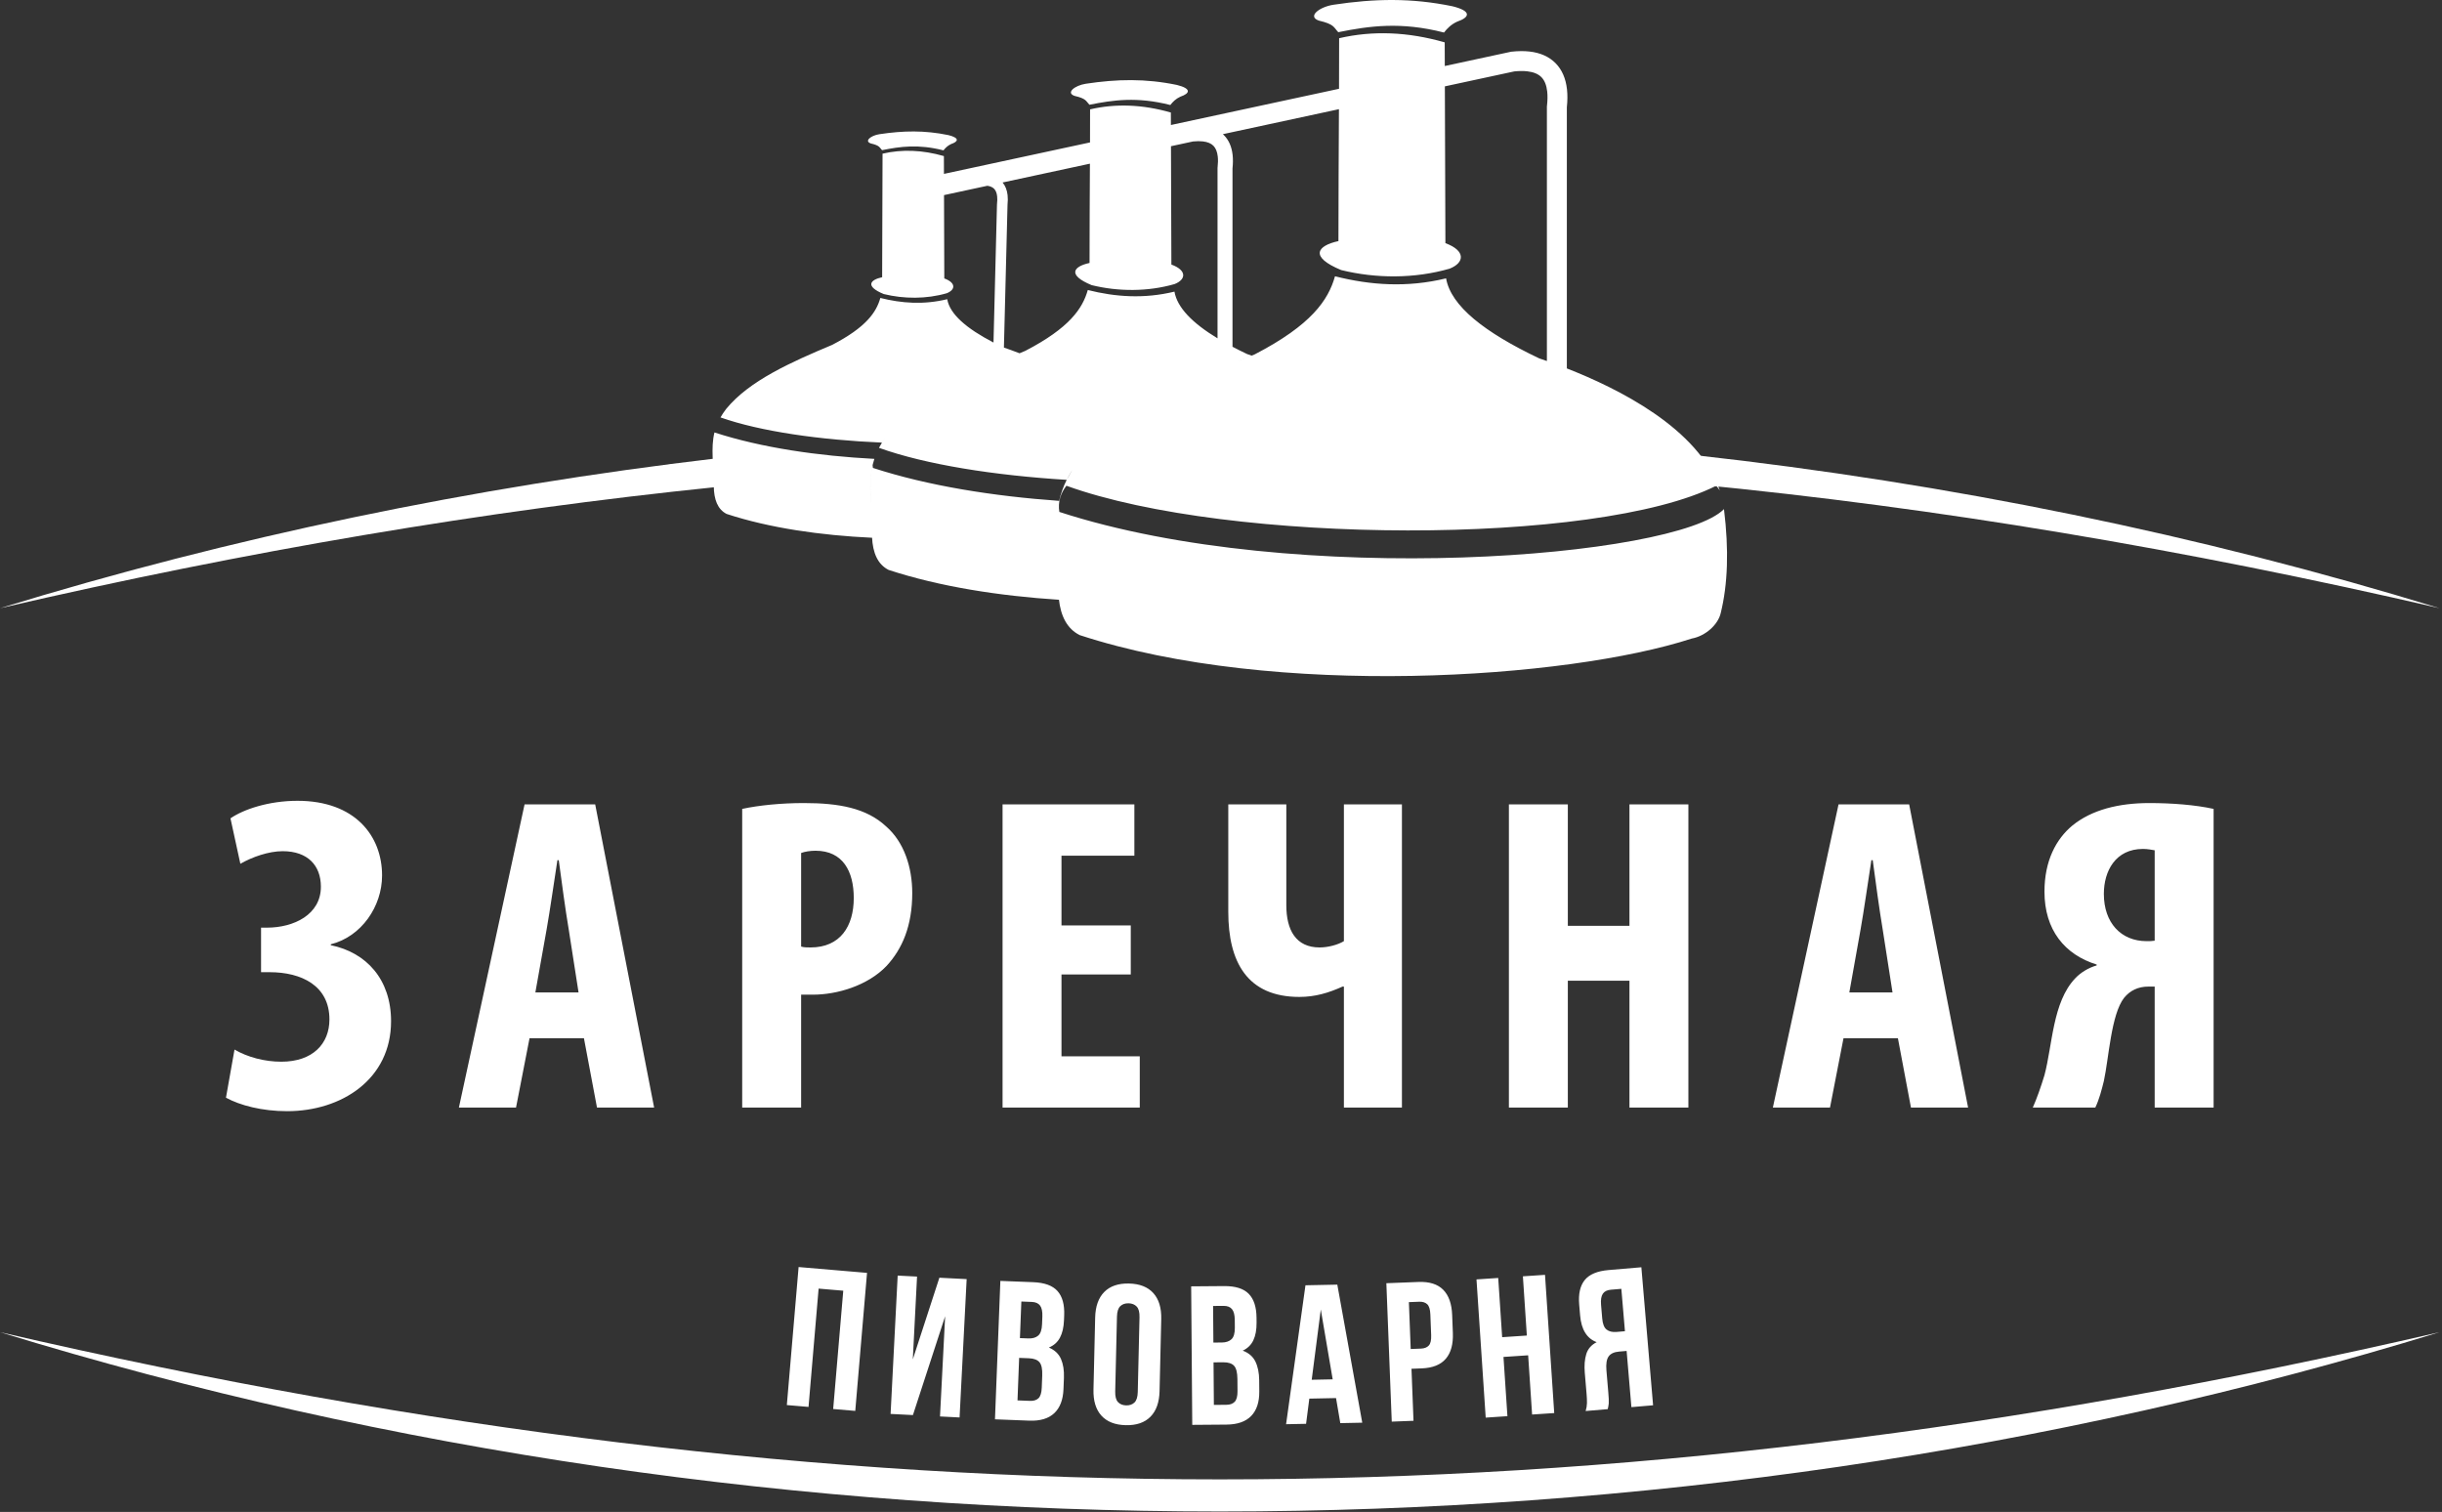 <?xml version="1.0" encoding="UTF-8"?> <svg xmlns="http://www.w3.org/2000/svg" width="814" height="504" viewBox="0 0 814 504" fill="none"><rect x="0" y="0" width="814" height="504" fill="#333333" stroke="none"/><path fill-rule="evenodd" clip-rule="evenodd" d="M813.193 202.752C727.928 183.015 645.832 169.241 564.989 161.413V151.729C649.706 161.142 733.135 178.142 813.193 202.752ZM239.018 162.329C161.141 170.294 82.037 183.763 0 202.752C77.162 179.032 157.456 162.371 239.018 152.772V162.329Z" fill="white"></path><path fill-rule="evenodd" clip-rule="evenodd" d="M277.386 114.969C288.712 109.091 292.108 104.093 293.449 99.323C300.549 101.113 307.902 101.641 315.742 99.739C316.594 104.712 322.161 109.51 331.167 114.181L332.327 68.099L332.341 67.978C332.449 67.027 332.463 66.186 332.383 65.455C332.259 64.324 331.913 63.479 331.355 62.917C330.841 62.4 330.095 62.07 329.122 61.926L314.674 65.038C314.704 74.38 314.734 84.031 314.765 92.813C318.743 94.273 318.493 96.61 315.567 97.757C308.781 99.711 301.324 99.68 294.584 98.025C288.344 95.445 289.943 93.297 294.049 92.412C294.049 79.181 294.183 64.458 294.183 51.227C300.645 49.725 307.456 49.967 314.631 52.029L314.651 57.966L363.338 47.478C363.352 43.839 363.359 40.172 363.359 36.456C371.868 34.479 380.838 34.797 390.286 37.512L390.301 41.67L446.342 29.598C446.363 24.007 446.377 18.395 446.377 12.741C457.499 10.156 469.222 10.573 481.571 14.121L481.598 22.003L503.664 17.25L503.862 17.228C506.039 16.99 508.033 16.973 509.835 17.177C513.444 17.587 516.341 18.869 518.493 21.034C520.638 23.193 521.929 26.116 522.334 29.811C522.53 31.612 522.514 33.6 522.282 35.775V122.816C539.039 129.372 566.358 142.742 573.271 163.503C572.924 162.983 572.525 162.458 572.078 161.922C532.207 182.001 409.815 181.562 355.472 161.921C353.458 164.525 352.609 167.418 353.113 170.651C431.929 196.319 558.884 185.782 574.66 169.714C576.343 183.303 575.934 194.799 573.58 204.349C572.704 208.247 568.474 212.031 563.919 212.861C522.531 226.346 424.662 232.958 359.89 211.71C355.682 209.589 353.566 205.375 352.95 199.662L352.98 199.933C332.91 198.64 313.113 195.531 296.206 189.984C292.559 188.145 290.927 184.294 290.675 179.061L290.685 179.26C273.623 178.467 256.569 176.034 242.216 171.325C239.209 169.808 237.977 166.518 237.924 162.048C237.924 154.816 236.85 149.441 238.16 144.119L238.167 144.159C253.901 149.282 272.846 151.989 291.452 152.967C289.869 157.804 289.995 162.577 290.281 168.091C290.037 163.374 289.911 159.199 290.87 155.064C290.886 155.365 290.918 155.669 290.966 155.977C309.392 161.977 331.216 165.419 353.044 166.962L353.03 167.025C353.573 164.654 354.392 162.295 355.599 159.887L355.564 159.958C331.456 158.473 308.631 154.9 292.997 149.289C293.628 148.069 294.385 146.833 295.295 145.567C294.816 146.233 294.378 146.891 293.98 147.542C273.44 146.664 253.51 143.849 240.162 139.148C240.694 138.215 241.327 137.266 242.079 136.293C249.792 126.876 263.755 120.689 277.386 114.969ZM515.632 120.349V35.516L515.658 35.285C515.862 33.486 515.887 31.895 515.736 30.512C515.502 28.372 514.848 26.773 513.791 25.71C512.74 24.653 511.173 24.009 509.108 23.774C507.823 23.629 506.37 23.64 504.753 23.806L481.621 28.788L481.801 81.058C488.648 83.571 488.218 87.594 483.181 89.568C471.503 92.93 458.668 92.877 447.068 90.028C436.328 85.588 439.08 81.891 446.147 80.368C446.147 65.544 446.245 51.014 446.313 36.395L407.626 44.728C407.751 44.841 407.873 44.957 407.992 45.077C409.602 46.698 410.572 48.892 410.875 51.665C411.022 53.016 411.01 54.508 410.836 56.141V115.594C412.382 116.408 414.009 117.22 415.714 118.029L417.226 118.547C415.097 119.443 412.963 120.346 410.836 121.26C413.326 120.19 415.823 119.136 418.314 118.091C437.129 108.325 442.77 100.023 444.997 92.098C456.792 95.072 469.008 95.951 482.031 92.788C483.612 102.008 494.942 110.866 513.084 119.471C513.847 119.729 514.701 120.022 515.632 120.349ZM410.728 121.307H410.726C406.182 123.262 401.665 125.268 397.264 127.363C401.666 125.268 406.183 123.262 410.728 121.307ZM376.005 139.168C375.778 139.321 375.551 139.474 375.326 139.628L376.005 139.168ZM365.821 147.066L365.617 147.251C365.386 147.463 365.157 147.677 364.929 147.891L364.927 147.893L365.821 147.066ZM357.388 156.737L357.382 156.745C357.248 156.956 357.118 157.167 356.99 157.377L356.988 157.379C356.735 157.795 356.495 158.209 356.266 158.621L356.25 158.649C356.137 158.854 356.026 159.059 355.918 159.263L355.915 159.267C355.806 159.474 355.7 159.681 355.597 159.887M356.988 157.379C356.735 157.795 356.495 158.209 356.266 158.621L356.988 157.379ZM334.638 115.869C335.995 116.33 337.785 116.962 339.847 117.766L341.782 116.952C356.459 109.333 360.86 102.857 362.597 96.675C371.799 98.994 381.328 99.679 391.487 97.213C392.402 102.546 397.499 107.723 405.843 112.781V55.946L405.863 55.773C406.016 54.423 406.035 53.229 405.922 52.19C405.746 50.584 405.256 49.385 404.462 48.586C403.673 47.793 402.497 47.31 400.947 47.134C399.983 47.025 398.893 47.032 397.679 47.157L390.324 48.742L390.461 88.187C395.7 90.11 395.371 93.188 391.517 94.699C382.582 97.271 372.761 97.23 363.885 95.051C355.668 91.654 357.774 88.825 363.181 87.659C363.181 76.372 363.255 65.533 363.307 54.561L334.192 60.833C335.115 61.928 335.678 63.344 335.868 65.084C335.972 66.036 335.963 67.087 335.841 68.237L334.638 115.869ZM485.711 7.22C483.74 8.113 482.376 9.485 481.341 10.846C466.899 7.156 456.434 8.65 446.089 10.732C444.504 9.056 444.788 8.082 439.641 6.873C435.675 5.532 439.707 2.317 444.5 1.582C458.225 -0.485 470.489 -0.739 484.215 2.101C490.749 3.74 489.856 5.808 485.711 7.22ZM393.454 32.233C391.946 32.916 390.903 33.966 390.11 35.007C379.061 32.183 371.053 33.326 363.138 34.92C361.925 33.638 362.143 32.892 358.205 31.967C355.17 30.941 358.255 28.481 361.922 27.919C372.424 26.337 381.808 26.143 392.309 28.316C397.309 29.57 396.625 31.152 393.454 32.233ZM317.037 48.019C315.892 48.538 315.099 49.336 314.497 50.126C306.107 47.982 300.026 48.85 294.015 50.06C293.095 49.086 293.26 48.52 290.27 47.818C287.965 47.038 290.308 45.17 293.092 44.744C301.067 43.542 308.193 43.395 316.167 45.045C319.963 45.998 319.445 47.199 317.037 48.019ZM298.472 141.844C298.376 141.943 298.282 142.043 298.187 142.143L298.472 141.844ZM297.951 142.392C297.861 142.488 297.772 142.585 297.683 142.682L297.951 142.392Z" fill="white"></path><path fill-rule="evenodd" clip-rule="evenodd" d="M813.192 444.08C530.53 509.51 282.663 509.51 0 444.08C259.277 523.784 553.915 523.784 813.192 444.08Z" fill="white"></path><path fill-rule="evenodd" clip-rule="evenodd" d="M269.509 468.997L262.279 468.381L266.201 422.371L289.009 424.315L285.087 470.325L277.725 469.697L281.087 430.26L272.871 429.56L269.509 468.997ZM304.309 471.716L296.865 471.335L299.226 425.219L305.682 425.549L304.269 453.153L313.127 425.931L322.219 426.396L319.857 472.512L313.335 472.178L315.045 438.777L304.309 471.716ZM344.399 427.418C348.178 427.565 350.879 428.551 352.503 430.374C354.126 432.198 354.868 434.89 354.73 438.449L354.665 440.097C354.573 442.47 354.123 444.411 353.316 445.92C352.509 447.429 351.278 448.525 349.623 449.209C351.571 450.033 352.919 451.307 353.666 453.031C354.413 454.754 354.739 456.846 354.642 459.307L354.496 463.064C354.357 466.624 353.329 469.302 351.41 471.097C349.492 472.893 346.709 473.72 343.062 473.578L331.658 473.133L333.457 426.991L344.399 427.418ZM339.718 452.652L339.166 466.824L343.318 466.986C344.549 467.034 345.496 466.741 346.158 466.106C346.821 465.472 347.186 464.298 347.253 462.584L347.41 458.563C347.494 456.41 347.188 454.923 346.494 454.104C345.8 453.285 344.618 452.843 342.948 452.778L339.718 452.652ZM340.45 433.865L339.975 446.06L342.809 446.171C344.172 446.224 345.251 445.914 346.048 445.241C346.844 444.568 347.278 443.308 347.35 441.463L347.45 438.892C347.516 437.222 347.266 436.002 346.702 435.232C346.138 434.461 345.219 434.051 343.944 434.002L340.45 433.865ZM371.736 463.851C371.697 465.522 372.01 466.706 372.676 467.403C373.341 468.101 374.245 468.463 375.389 468.49C376.532 468.517 377.452 468.197 378.15 467.532C378.847 466.866 379.215 465.698 379.254 464.027L379.838 439.099C379.877 437.428 379.564 436.244 378.898 435.547C378.233 434.849 377.329 434.487 376.185 434.46C375.042 434.434 374.122 434.753 373.425 435.418C372.727 436.084 372.359 437.252 372.32 438.923L371.736 463.851ZM365.055 439.215C365.142 435.478 366.154 432.631 368.092 430.675C370.029 428.719 372.779 427.782 376.34 427.865C379.901 427.949 382.604 429.013 384.447 431.058C386.291 433.102 387.169 435.993 387.081 439.73L386.519 463.736C386.432 467.473 385.419 470.319 383.482 472.275C381.544 474.232 378.795 475.168 375.234 475.085C371.673 475.001 368.971 473.937 367.127 471.893C365.283 469.848 364.405 466.957 364.493 463.22L365.055 439.215ZM408.008 428.721C411.79 428.691 414.534 429.549 416.241 431.295C417.948 433.041 418.815 435.695 418.843 439.257L418.856 440.906C418.875 443.281 418.516 445.24 417.781 446.785C417.045 448.331 415.866 449.483 414.245 450.244C416.23 450.976 417.636 452.185 418.463 453.872C419.289 455.559 419.713 457.633 419.732 460.096L419.761 463.856C419.789 467.418 418.887 470.141 417.054 472.024C415.222 473.908 412.48 474.864 408.83 474.892L397.419 474.981L397.058 428.806L408.008 428.721ZM404.512 454.146L404.623 468.328L408.779 468.296C410.01 468.286 410.942 467.949 411.574 467.284C412.207 466.62 412.517 465.43 412.503 463.715L412.472 459.691C412.455 457.536 412.08 456.066 411.349 455.28C410.617 454.494 409.415 454.107 407.744 454.121L404.512 454.146ZM404.365 435.346L404.46 447.549L407.297 447.527C408.66 447.516 409.724 447.156 410.488 446.447C411.252 445.737 411.627 444.459 411.613 442.612L411.592 440.039C411.579 438.368 411.273 437.161 410.674 436.418C410.074 435.675 409.137 435.308 407.861 435.318L404.365 435.346ZM454.087 474.256L446.766 474.403L445.344 466.052L436.441 466.232L435.356 474.633L428.695 474.767L435.153 428.451L445.771 428.237L454.087 474.256ZM437.238 459.947L444.229 459.807L440.264 436.53L437.238 459.947ZM472.798 427.345C476.445 427.203 479.197 428.064 481.052 429.928C482.907 431.792 483.907 434.592 484.053 438.328L484.287 444.326C484.433 448.061 483.653 450.93 481.949 452.933C480.244 454.936 477.568 456.009 473.921 456.151L470.493 456.285L471.169 473.621L463.918 473.903L462.119 427.762L472.798 427.345ZM469.627 434.071L470.236 449.693L473.664 449.559C474.807 449.515 475.674 449.173 476.265 448.534C476.856 447.895 477.119 446.74 477.054 445.07L476.784 438.149C476.719 436.479 476.367 435.348 475.728 434.757C475.089 434.166 474.198 433.893 473.055 433.937L469.627 434.071ZM502.475 472.086L495.234 472.568L492.164 426.494L499.404 426.012L500.72 445.758L508.948 445.209L507.632 425.463L515.004 424.972L518.074 471.046L510.702 471.538L509.386 451.791L501.159 452.34L502.475 472.086ZM536.965 429.929C535.694 430.037 534.795 430.489 534.267 431.285C533.738 432.08 533.545 433.31 533.686 434.975L534.072 439.51C534.228 441.351 534.72 442.589 535.546 443.225C536.372 443.861 537.465 444.121 538.823 444.006L541.65 443.766L540.449 429.634L536.965 429.929ZM528.55 470.367C528.827 469.461 528.972 468.577 528.987 467.715C529.002 466.853 528.961 465.852 528.864 464.713L528.261 457.614C528.056 455.204 528.222 453.127 528.758 451.382C529.294 449.637 530.45 448.314 532.227 447.413C528.946 446.191 527.104 443.214 526.702 438.481L526.395 434.866C526.093 431.317 526.711 428.594 528.25 426.698C529.788 424.802 532.441 423.694 536.21 423.373L547.121 422.447L551.03 468.457L543.8 469.072L542.208 450.339L539.711 450.551C538.045 450.692 536.877 451.233 536.207 452.173C535.536 453.112 535.292 454.656 535.475 456.803L536.089 464.033C536.167 464.953 536.221 465.721 536.252 466.337C536.282 466.952 536.281 467.459 536.249 467.859C536.217 468.259 536.168 468.595 536.103 468.865C536.037 469.135 535.974 469.427 535.912 469.742L528.55 470.367Z" fill="white"></path><path fill-rule="evenodd" clip-rule="evenodd" d="M80.121 287.942C84.019 285.693 89.567 283.744 94.216 283.744C102.613 283.744 106.962 288.542 106.962 295.59C106.962 304.887 97.965 309.235 88.968 309.235H87.018V324.081H89.868C100.514 324.081 109.811 328.579 109.811 339.826C109.811 347.923 104.263 353.921 93.766 353.921C88.218 353.921 82.52 352.421 78.171 349.872L75.322 365.917C79.971 368.466 87.318 370.415 95.716 370.415C113.86 370.415 130.354 359.769 130.354 340.425C130.354 326.48 122.107 317.483 110.261 315.084V314.784C120.457 312.234 127.355 302.188 127.355 291.841C127.355 278.646 118.358 266.949 99.165 266.949C89.567 266.949 81.17 269.798 76.822 272.797L80.121 287.942ZM194.65 346.123L198.998 369.216H218.042L198.398 268.149H174.856L152.963 369.216H172.007L176.506 346.123H194.65ZM178.455 330.828L182.204 309.835C183.254 303.987 184.753 293.49 185.803 286.743H186.253C187.152 293.49 188.502 303.537 189.551 309.685L192.85 330.828H178.455ZM247.399 369.216H267.043V331.578C268.242 331.578 269.592 331.578 270.941 331.578C279.039 331.578 289.235 328.579 295.533 321.981C300.782 316.283 304.081 308.636 304.081 297.689C304.081 289.142 301.382 280.745 295.383 275.497C288.786 269.348 279.639 267.699 267.943 267.699C260.445 267.699 252.947 268.449 247.399 269.648V369.216ZM267.043 284.343C268.242 283.894 270.042 283.594 271.841 283.594C280.988 283.594 284.587 290.491 284.587 299.339C284.587 308.786 280.088 315.833 270.192 315.833C268.992 315.833 267.943 315.833 267.043 315.533V284.343ZM376.924 308.486H353.831V285.243H378.123V268.149H334.187V369.216H379.923V352.121H353.831V324.83H376.924V308.486ZM409.429 268.149V303.987C409.429 320.632 415.727 332.328 433.122 332.328C438.37 332.328 442.869 330.978 447.517 328.879H447.967V369.216H467.31V268.149H447.967V313.734C446.018 314.933 442.719 315.833 439.87 315.833C431.922 315.833 428.773 309.985 428.773 301.738V268.149H409.429ZM502.966 268.149V369.216H522.609V326.93H543.152V369.216H562.796V268.149H543.152V308.636H522.609V268.149H502.966ZM632.64 346.123L636.988 369.216H656.032L636.388 268.149H612.846L590.953 369.216H609.997L614.496 346.123H632.64ZM616.445 330.828L620.194 309.835C621.244 303.987 622.743 293.49 623.793 286.743H624.243C625.142 293.49 626.492 303.537 627.541 309.685L630.84 330.828H616.445ZM698.435 369.216C699.784 366.367 700.534 363.368 701.284 360.369C702.933 352.871 703.683 338.176 708.032 332.628C709.981 330.229 712.68 328.879 716.129 328.879H718.228V369.216H737.872V269.648C731.724 268.299 723.926 267.699 716.429 267.699C706.232 267.699 697.235 269.948 690.787 275.197C685.389 279.695 681.49 286.893 681.49 297.239C681.49 309.985 688.238 318.233 698.885 321.531V321.831C696.186 322.581 693.486 324.231 691.687 326.18C684.19 334.127 684.19 348.223 681.49 358.419C680.291 362.318 678.941 366.217 677.591 369.216H698.435ZM718.228 313.584C717.179 313.734 716.729 313.734 715.529 313.734C706.982 313.734 701.284 307.586 701.284 297.989C701.284 290.342 705.183 282.994 714.33 282.994C715.979 282.994 717.179 283.294 718.228 283.444V313.584Z" fill="white"></path></svg> 